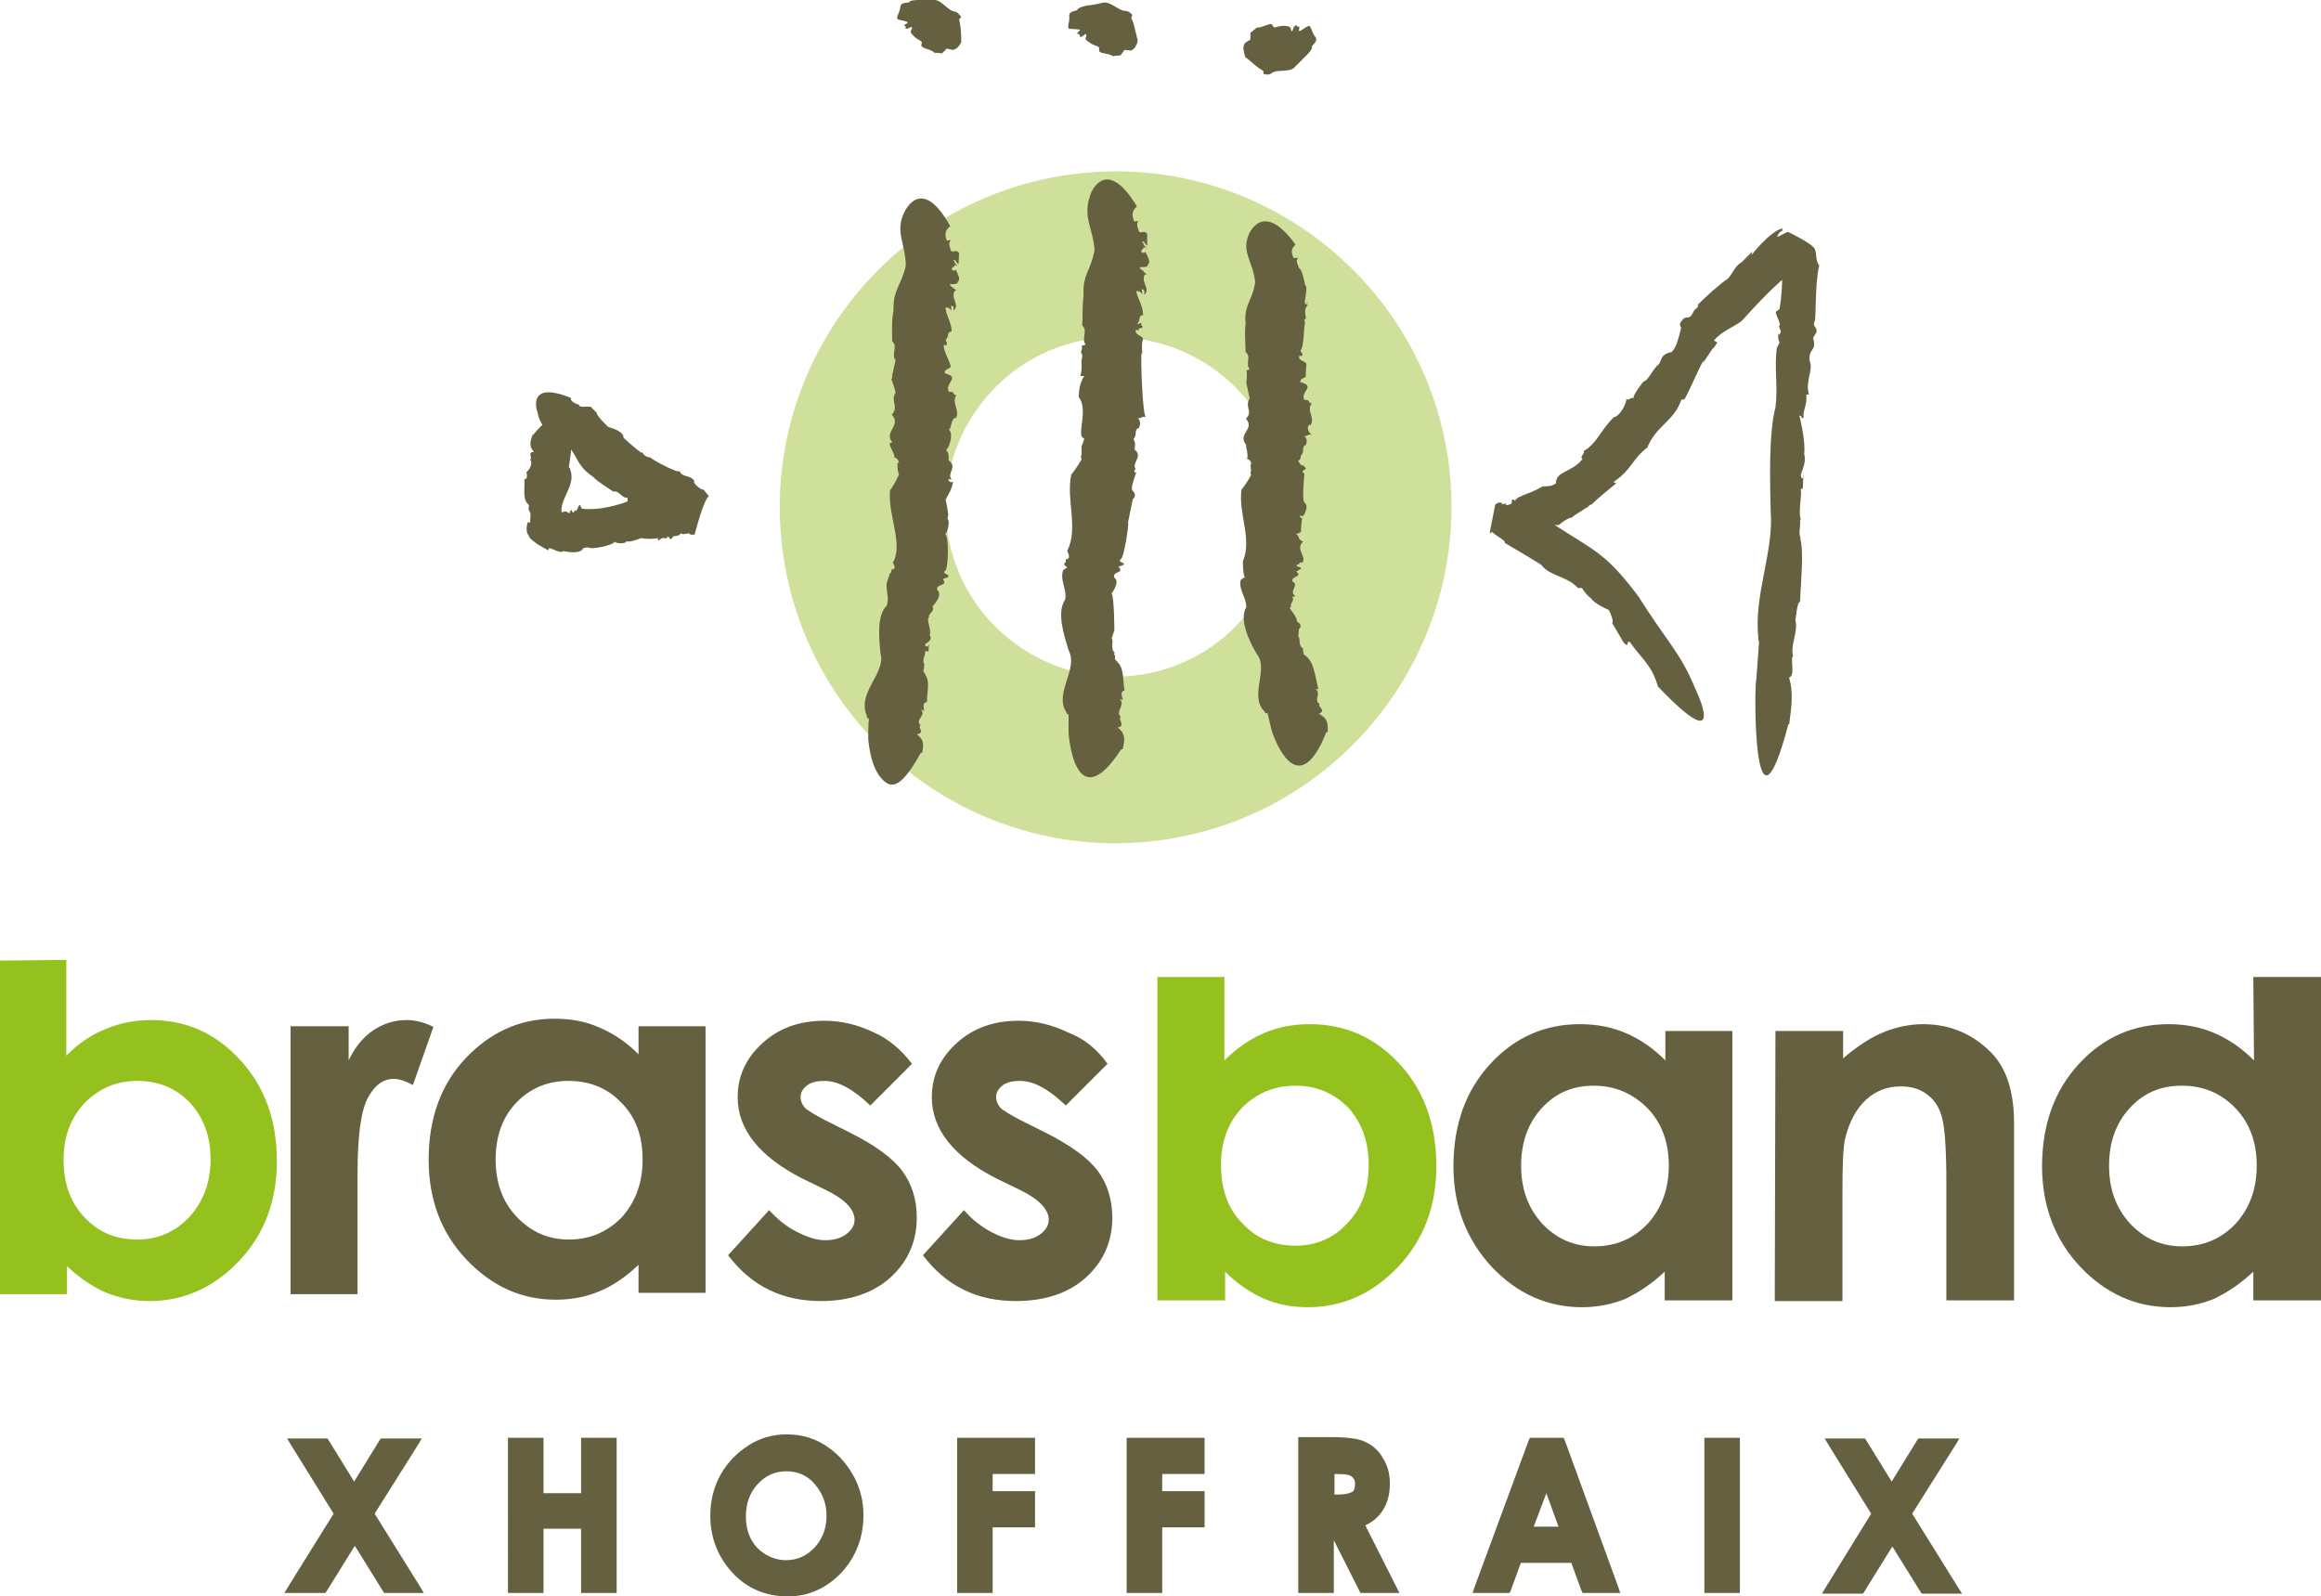 <svg version="1.1" id="Calque_1" xmlns="http://www.w3.org/2000/svg" x="0" y="0" viewBox="0 0 339.5 233.5" xml:space="preserve"><style>.st1{fill:#656040}.st2{fill:#95c11f}</style><path d="M138.6 77.8c-2-13.5 7.4-26.2 20.9-28.2 13.5-2 26.2 7.4 28.2 20.9s-7.4 26.2-20.9 28.2c-13.5 2-26.2-7.4-28.2-20.9zm31.8 45c26.8-4 45.3-29 41.4-55.8-4-26.8-29-45.4-55.8-41.4-26.8 4-45.4 29-41.4 55.8 4 26.8 29 45.4 55.8 41.4z" fill="#cfe09a"/><path class="st1" d="M140 42.3l-.3.2c.1 0 .2 0 .3-.2zm-4.5 55.1zm-5-47.6l-.1-.1z"/><path class="st1" d="M132.5 38.8c-.6 2.9-1.9 3.5-1.8 6.6-.3 1.4-.2 3-.2 4.5.9.8-.2 1.9.5 2.8l-.5 2.2v.5l-.2-.1c.4.8.7 2.1.7 2.1-.8 1.4.5 2-.5 3.2h-.1c1.6 1.7-1.3 2.5.2 4.2-.2-.2-.3.1-.5 0 .1.8 1.1 2.1.6 2.1.5 0 .8.5.8.9l-.2-.2s-.1 1.2.2 1.8c0 0-.6 1.4-1.3 2.3-.4 3.5 2 7.9.4 10.6 0 0 .7 1-.2 1 0 0 0 .6-.2.5l-.3.9c-.6 1.2.3 2.5-.2 3.9-1.5 1.4-1.1 4.9-.9 7 .8 2.9-3.5 5.7-2 9.1-.1.1.1.4.3.4-.1.9-.1 2-.1 2.9 0 0 .2 3.8 1.8 5.7 1.7 2.1 3.2 1.2 5.9-3.6h.2c.2-1.2.3-1.9-.8-2.7 1.3-.2.1-1 .5-1.3h.1c-1-.8.9-1.5 0-2.3.1 0 .4.1.5.2-.1-.5-.3-1.3.4-1.3-.1-1.3.6-3.1-.4-4.2l.2.1c-.7-.6 0-.7-.3-1.3h.2c-.6-.7.2-1.6 0-2.1l.5.1.1-1.1-.2.4c-1.3-.4 1-.6.3-1.7.3-.7-.6-2.5-.1-2.6-.2-.6.9-.8.5-1.6 0 0 1.6-1.6.7-2.4-.3-1 1.7-.5.8-1.6l.8-.3c.2-.5-.9-.4-.5-.9.5.1.7-5.2 0-5.4.4 0 .8-2 .4-2.2l.1-.7s-.2-1.5-.4-2.1c.4-.7 1-1.7 1.1-2.6-.6.1-.6-.2-.7-.4h.5c-.8-.9 1-1.8-.5-2.8.1.4.1-.6 0-1l-.3-.5c.6-.5 1.1-2.7.3-3 .5.2.3-1.4 1-1.7l.1.1c.7-1.2-.7-2.3.1-3.4-.6 0-.2-.6-1.1-.5-.7-1.3 1.8-2.1-.6-2.7-.1-.6.6-.6.8-.9l.1.1c-.1-1-1.3-2.7-1-3.4.4.3.4 0 .4-.3l-.2-.4c.6-.4.1-1.2.9-1.2 0-1.3-.8-2.3-.9-3.5.4-.1.8.2.9.5l-.1-.8c.6.1.3.5.4.7 1-.8-.7-2 .3-3l-.4-.3h.1c-.2 0-.5-.3-.6-.5.5-.1 1.2.1 1.2-.4.5-.4-.1-1.2-.3-1.8-.1.3-.4.2-.6 0 0-.3.5-.4.4-.6l.7.1c-.7 0-.6-.8-.9-.9.5-.1.4.5.8.6.1-1.1 0-.5.1-1.6-.5-.6-.7 0-1.2-.3-.1-.5-.5-1.1 0-1.6l-.6.1c-.4-1-.2-1.6.5-2.1-4.2-7.6-6.6-2.2-6.6-2.3-1.6 3 0 4.6.1 8zm35.2 1.2l-.3.2c.2 0 .3 0 .3-.2zm-4.5 55.7zm-4.9-48h-.1z"/><path class="st1" d="M160.1 36.6c-.5 2.9-1.8 3.6-1.6 6.6-.2 1.4-.1 3-.2 4.4.9.8-.2 1.9.5 2.8l-.6.2c.2.3-.1.9-.1.9.4.5.1 1.1.1 1.1v.4s.1 1.4-.2 2h.6c-.9 1.3-.8 3.1-.8 3.1 1.5 1.8-.5 5.9.8 6-.1.5-.4 1.2-.4 1.2v1.3s-.2-.1 0 .6c0 0-.8 1.4-1.5 2.2-.8 3.7 1.1 7.8-.6 11.2 0 0 .7 1.2-.2 1.2 0 0 0 .8-.2.5-.1.4.1.4.4.7l-.6.4c-.5 1.5.6 2.8.3 4.3-1.3 1.9-.1 5.4.5 7.4 1.5 2.8-2.2 6.3-.3 9.1-.1.1.2.3.3.3v2.7c0 .1.9 12.8 7.7 2.4h.2c.4-1.5.4-2.3-.7-3.2 1.2-.2 0-1.2.4-1.5h.1c-1-.8.7-1.8-.2-2.6.1 0 .5 0 .5.2-.2-.6-.5-1.4.2-1.5-.3-1.4 0-3.4-1.2-4.3l.2.1c-.8-.5-.1-.7-.6-1.2l.2-.1c-.8-.6-.1-1.7-.5-2.1l.4-1.2s0-4.7-.4-5.4c0 0 1.3-1.7.4-2.3-.4-1 1.6-.6.6-1.6l.8-.3c.1-.4-.9-.3-.5-.8.5 0 1.3-5.4 1.1-5.4l.7-3.4s.7-.5 0-1.2c-.4-.3.2-1.8.5-2.7-.6 0-.1-.5-.1-.5-.6-1 1.2-1.8-.2-2.9 0 .4.2-.6.1-1l-.2-.5c.6-.5 0-1.4.8-1.6 0 0 .5-1.1-.3-1.5.5.3.7-.3 1.3-.1-.5-.4-.8-9.1-.6-9.4l.1.1c-.1-1.1-.1-1.4.1-2.2-.2-.4-1.4-.6-1-1.3.4.3.4 0 .4-.3 0 .2.2.2.6-.1-.1-.1-.2-.1-.3-.2h.1c-.1-.5-.3-.4-.4-.2h-.3c.6-.4.1-1.3.9-1.3 0-1.4-.8-2.4-1-3.5.4-.1.8.2.9.5l-.1-.8c.6.1.3.5.4.8 1-.9-.8-2 .2-3.1l-.4-.3.1-.1c-.2 0-.6-.3-.6-.5.5-.1 1.2.1 1.2-.4.5-.4-.1-1.3-.4-1.9-.1.3-.4.2-.6 0 0-.3.5-.4.3-.6h.7c-.7 0-.6-.8-.9-.9.5-.1.4.5.8.6v-1.7c-.5-.6-.7 0-1.2-.3-.1-.5-.5-1.1-.1-1.6l-.6.1c-.4-1-.3-1.6.4-2.2-4.5-7.5-6.7-2-6.7-2-1.4 3.5.3 5.1.5 8.4zm31.2 7.6l-.3.2c.2 0 .3 0 .3-.2zm-.8 50.7zm-8.4-43.4v-.1z"/><path class="st1" d="M183.6 41.3c-.4 2.7-1.7 3.3-1.4 6.1-.2 1.3 0 2.8 0 4.1.9.7-.1 1.7.6 2.5l-.5.2c.2.3 0 1.8 0 1.8l.5 2.3c-.8 1.2.5 1.8-.5 2.9h-.1c1.5 1.6-1.3 2.2.1 3.9-.2-.2.5 2 0 2 .5 0 .7.5.8.9l-.2-.2.1 1.2s-.2-.1 0 .5c0 0-.7 1.3-1.4 2.1-.5 3.5 1.6 7.2.2 10.5 0 0 0 2.1.3 2.3l-.6.4c-.4 1.4.8 2.5.8 4-1.1 1.9.5 5.1 1.5 6.8 1.9 2.3-1.2 6.2 1.2 8.5-.1.1.2.3.4.2l.6 2.5c0 .1 3.6 11.4 8 .3h.2c.1-1.4-.1-2.1-1.3-2.7 1.2-.5-.2-1 .1-1.4h.1c-1.1-.5.3-1.7-.7-2.2.1 0 .5-.1.5.1-.3-.5-.6-4.3-1.9-4.9h.2c-.9-.3-.3-.6-.7-1l.2-.1c-.9-.4-.4-1.5-.8-1.8l.1-1.1s.7-.5-.3-1.1c.1-.7-1.3-2-1-2.1h.2c-.4-.5.6-.9.1-1.5l.5-.1c-1.1-.7.6-1.6-.4-2.1-.5-.8 1.6-.7.5-1.5l.7-.4c.1-.4-.9-.2-.6-.6.5 0 .3-.5.8-.3.7-.9-1.1-1.9.1-3.1-.9-.3-.4-.9-1.1-1.1.4 0 1-.4.8-.4 0 0 0-1.2.2-1.9-.2.2-.4-.4-.4-.4l.5.1s1-1.4.2-2c-.4-.3 0-4.2 0-4.2-1-.8 1.1-.3-.3-1.3.1.4-.7-.5-.6-.7.3.2.4-.7.4-.7.6-.5 0-1.3.7-1.5 0 0 .5-1-.4-1.4.5.3.7-.3 1.3-.1-.5-.3-.9-1.2-.3-1.5l.1.1c.7-1.2-.7-2.2.2-3.2-.6 0-.2-.6-1.1-.5-.7-1.2 1.8-2-.6-2.6-.1-.5.6-.6.8-.8 0 0 0-1.1.1-1.9-.2-.4-1.4-.5-1-1.2.4.2.4 0 .4-.3.1.2-.3-.4-.3-.4.6-.4.5-4.2.7-3.9l-.1-.7c.6 0-.4-1.2.5-2.1l-.5-.2.1-.1c-.2 0 .4-2 .1-2.5-.1.3-.4-2.3-1-2.6-.1-.5-.6-1-.1-1.5 0 0-.6.1-.7 0-.4-.9-.3-1.4.3-1.9-4.8-6.7-6.8-1.5-6.8-1.6-1.2 2.7.6 4 .9 7.1zM88.9 62.6v.3c.1-.1.1-.2 0-.3zM77.1 74.8zm12.6-2.9h-.1z"/><path class="st1" d="M83.1 65.1c1.5 2 1.4 3.1 3.6 4.6.9.9 2 1.5 3 2.2.9-.2 1.2 1 2.1.9v.5c.3 0-3.7 1.5-6.7 1.1l-.2-.4c-.2-.7-.5 1.2-.8.6l-.2.4c-.1-.1-.4-.2-.2-.4-.3 0-.3.2-.4.5l-.5-.3c-1.3.1-2.1 1.2-3.4 1.7-.5 0-1 .1-1.5.3-1.1-.6 9.8 5.3 5.2 2.8v-.7l-.1-.7c-.1-1-.5-2-.7-2.7-.9-2.2 2.1-4.4 1.1-6.8.1-.1-.1-.3-.2-.3l.3-2.1c.1-.1.6-10.2-5.5-2.7h-.1c-.4 1.1-.5 1.7.2 2.5-1 0-.2.9-.5 1.1h-.1c.7.7-.5 2-.5 1.8.1.5.2 1.1-.3 1.1.1 1.2-.3 2.8.5 3.6l-.1-.1c.6.5 0 .6.3 1h-.1c.6.5.1 1.4.3 1.8h-.4s-.5 1.3.2 2c-.1.3 1.1 1.1 1.1 1.1l.1.1c.7.4-1.6-.9 1.6.9l.1-.3c.1-.2 1.8.9 2.1.4 0 0 2.5.6 2.9-.4 0 0 .4-.2.9-.1.1.3 3.6-.3 3.7-.9.1.3 1.6.4 1.7 0h.6s1.2-.3 1.6-.5c.6.2 2.2.1 2.4 0l.1.4c.7-.7 1.1-.3 1.1-.3.6-.9.5.8 1.1-.4-.3.1.5 0 .8-.1l.3-.3c.5.4 1.1-.3 1.4.2h.6c1.5-5.7 2.1-5.6 2.1-5.6l-.8-1h-.2c-.1 0-1.2-.7-1.2-1.2h.1c-.6-1-1.8-.5-2.2-1.5-.2.4-3.9-1.6-4.3-2-.4 0-1-.3-1.1-.7h-.2c-.3-.1-2.8-2.3-2.6-2.2 0-1-2.1-1.5-2.1-1.5-.1.1-2-1.9-1.8-2.1l-.9-.9c-.6-.1-1.7.2-1.7-.3 0 0-1.3-.3-1.2-1-6.4-2.6-5 1.8-4.9 2 .5 2.9 2.4 3.1 4.5 4.9zm180.3 11.2v.1c.1-.1 0-.1 0-.1zm-42.1 3l-.1.1z"/><path class="st1" d="M239.7 87.3c-4.7-6.3-6.4-6.7-11.8-10.2-1.3-.8-2.6-1.6-4-2.5l-2-1.2-.5-.3-.2-.1c-.6 3 .2 6.2.2 6.2 1.4-.9 4.3-1.1 5.8-2.4h.8c.5-.4 1.1-.9 1.8-1.1v.1c.7-.7 1.8-1.1 2.1-1.5v.1l.9-.7-.1.2c1.2-1.2 2.5-2.2 3.7-3.2l-.4-.2c2.7-1.8 2.7-3.3 4.9-5v.1c1.3-3.4 4-3.9 5.1-7.3-.1.4.3 0 .4.1.8-1.4 2.3-5 2.8-5.7l-.1.4 1.4-2.1s0 .2.7-.9l-.5-.3c1.2-1.4 2.6-1.8 4-2.8 2.5-2.7 4.9-5.4 7.9-7.6l1.1-.8.3-.2.1-.1h.1c-1.6-.9 3.6 2-3.6-2v.7l.1 2.8c0 1.9-.1 3.7-.4 5.4l-.4.3c-.6.1.9 2 .3 2.2l.3.8c-.1.2-.2.7-.4.3 0 .8 0 .8.2 1.3l-.4.8c-.4 3 .2 5.5-.2 8.7-1 3.7-.8 10.9-.7 15.1.5 5.9-2.5 12.4-1.8 18.5-.1.2.1.7.1.7l-.4 5.5c-.3 0-.6 26.6 4.7 6.5l.1.1c.4-2.9.6-4.8 0-6.9.9-.3.2-2.4.5-3.1l.1.1c-.5-1.8.8-3.7.3-5.5.1.1.2-2.5.7-2.6.1-3 .6-7.3 0-9.3l.1.1c-.4-1.1 0-1.4-.1-2.7l.1-.1c-.4-1.2.2-3.5 0-4.5h.3l.1-2.4-.1.9c-.9-.4.7-1.8.2-3.6.2-1.6-.4-4.4-.7-5.6.5 0 .2.6.6.3-.1-1.2.6-1.9.4-3.4h.4c-.6-2 .7-3.6.1-4.9-.2-2 1.1-1.3.5-3.4l.5-.8c.1-.9-.6-.7-.3-1.6.3.1 0-5.2.7-8.2-.6-.6-.3-2.1-.8-2.6 0 0-.5-.7-3.8-2.3l-.2.1-.8.4c-.5.3-.8.4-.2-.4.1-.1.3-.3.4-.2v-.4c-1.9.5-4.5 3.9-4.5 3.9l.1-.5-1.5 1.5c-1 .6-1.2 1.4-2 2.4-1.3.9-3.1 2.5-4.5 3.9.4.1-.5.8-.5.8-.9 2-1.1.1-2.1 2l-.1-.3.3.9c-.5 1.9-.7 2.8-1.4 3.5 0 0-1 .1-1.4.8l-.4.9c-1 .8-1.6 2.5-2.3 2.6 0 0-1.6 1.9-1.5 2.6 0-.6-.9.4-1-.1 0 .8-.9 2.4-1.7 2.7v-.1c-2 1.8-2.5 3.9-4.6 5.1.4.2-.7.9-.1 1.1-1.5 2-4 1.8-3.9 3.6-.9.6-1.3.3-1.9.5l.2-.2c-1.7 1-2.4 1.1-3.7 1.7-.7.3-.6 1.1-2 1.2.4-.4-.2-.2-.7-.1.3-.1.4-.3-.3-.3l-.5.3c.2-.9-.8 4.1-.8 4.1l.2.1c.1 0 .1-.1 0-.2v-.1l.5.4.7.5c.5.3.9.6.8.8 2.4 1.4 5.9 3.5 5.4 3.3 1.3 1.6 3.8 1.6 5.3 3.3h.6s.5.9 1.3 1.5c.4.7 2.3 1.6 2.6 1.7.3.4.8 1.9.5 1.9 1.1 1.9.6 1 1.7 2.9.9.9.3-.4.9-.1.6.9 1.9 2.4 1.9 2.4 1.3 1.6 1.8 2.7 2.2 4.1 10.6 11.1 5.5.3 5.5.4-2.2-5.4-4.3-7.1-8.3-13.5z"/><path class="st2" d="M9.7 140.4v14c1.8-1.8 3.7-3.1 5.8-3.9 2.1-.9 4.3-1.3 6.6-1.3 5.1 0 9.4 1.9 13 5.8 3.6 3.9 5.4 8.8 5.4 14.8 0 5.8-1.8 10.7-5.5 14.6-3.7 3.9-8.1 5.9-13.1 5.9-2.2 0-4.3-.4-6.3-1.2-1.9-.8-3.9-2.1-5.8-3.9v4.1H0v-48.8l9.7-.1zm10.4 17.7c-3.1 0-5.6 1.1-7.7 3.2-2 2.1-3.1 4.9-3.1 8.3 0 3.5 1 6.3 3.1 8.5s4.6 3.2 7.7 3.2c3 0 5.5-1.1 7.6-3.3 2-2.2 3.1-5 3.1-8.4 0-3.4-1-6.1-3-8.3-2.1-2.2-4.7-3.2-7.7-3.2z"/><path class="st1" d="M42.5 150.1H51v5c.9-1.9 2.1-3.4 3.6-4.4 1.5-1 3.1-1.5 4.9-1.5 1.2 0 2.5.3 3.9 1l-3 8.5c-1.1-.6-2.1-.9-2.8-.9-1.5 0-2.8.9-3.8 2.8s-1.5 5.5-1.5 11v17.7h-9.8v-39.2zm50.9 0h9.8v39h-9.8V185c-1.9 1.8-3.8 3.1-5.8 3.9-1.9.8-4 1.2-6.3 1.2-5.1 0-9.4-2-13.1-5.9-3.7-3.9-5.5-8.8-5.5-14.6 0-6 1.8-11 5.4-14.8s7.9-5.8 13-5.8c2.4 0 4.6.4 6.6 1.3 2.1.9 4 2.2 5.7 3.9v-4.1zm-10.3 8c-3 0-5.6 1.1-7.6 3.2s-3 4.9-3 8.3c0 3.4 1 6.2 3.1 8.4s4.6 3.3 7.6 3.3c3.1 0 5.6-1.1 7.7-3.2 2-2.2 3.1-5 3.1-8.5 0-3.4-1-6.2-3.1-8.3-2.1-2.2-4.7-3.2-7.8-3.2zm50.3-2.5l-6.1 6.1c-2.5-2.4-4.7-3.6-6.7-3.6-1.1 0-2 .2-2.6.7-.6.5-.9 1-.9 1.7 0 .5.2 1 .6 1.5.4.4 1.4 1 2.9 1.8l3.6 1.8c3.8 1.9 6.4 3.8 7.8 5.7s2.1 4.2 2.1 6.8c0 3.5-1.3 6.4-3.8 8.7-2.5 2.3-6 3.5-10.2 3.5-5.7 0-10.2-2.2-13.6-6.7l6-6.6c1.2 1.3 2.5 2.4 4.1 3.2 1.6.8 2.9 1.2 4.1 1.2 1.3 0 2.3-.3 3.1-.9.8-.6 1.2-1.3 1.2-2.1 0-1.5-1.4-3-4.3-4.4l-3.3-1.6c-6.3-3.2-9.5-7.2-9.5-11.9 0-3.1 1.2-5.7 3.6-7.9 2.4-2.2 5.4-3.3 9.1-3.3 2.5 0 4.9.6 7.2 1.7 2.1.9 4 2.5 5.6 4.6zm28.6 0l-6.1 6.1c-2.5-2.4-4.7-3.6-6.7-3.6-1.1 0-2 .2-2.6.7-.6.5-.9 1-.9 1.7 0 .5.2 1 .6 1.5.4.4 1.4 1 2.9 1.8l3.6 1.8c3.8 1.9 6.4 3.8 7.8 5.7 1.4 1.9 2.1 4.2 2.1 6.8 0 3.5-1.3 6.4-3.8 8.7-2.5 2.3-6 3.5-10.3 3.5-5.7 0-10.2-2.2-13.6-6.7l6-6.6c1.1 1.3 2.5 2.4 4 3.2 1.5.8 2.9 1.2 4.1 1.2 1.3 0 2.3-.3 3.1-.9s1.2-1.3 1.2-2.1c0-1.5-1.4-3-4.3-4.4l-3.3-1.6c-6.3-3.2-9.5-7.2-9.5-11.9 0-3.1 1.2-5.7 3.6-7.9s5.4-3.3 9.1-3.3c2.5 0 4.9.6 7.2 1.7 2.4.9 4.3 2.5 5.8 4.6z"/><path class="st2" d="M179.1 142.9v12.2c1.8-1.8 3.7-3.1 5.8-4 2.1-.9 4.3-1.3 6.7-1.3 5.1 0 9.5 1.9 13.1 5.8 3.6 3.9 5.4 8.9 5.4 15 0 5.9-1.9 10.8-5.6 14.7s-8.1 5.9-13.2 5.9c-2.3 0-4.4-.4-6.3-1.2s-3.9-2.1-5.8-4v4.2h-9.9v-47.3h9.8zm10.4 15.9c-3.1 0-5.7 1.1-7.8 3.2-2 2.1-3.1 4.9-3.1 8.4s1 6.4 3.1 8.5c2 2.2 4.6 3.3 7.8 3.3 3 0 5.6-1.1 7.6-3.3 2.1-2.2 3.1-5 3.1-8.5 0-3.4-1-6.2-3-8.4-2.1-2.1-4.6-3.2-7.7-3.2z"/><path class="st1" d="M243.5 150.8h9.9v39.4h-9.9V186c-1.9 1.8-3.9 3.1-5.8 4-2 .8-4.1 1.2-6.3 1.2-5.1 0-9.5-2-13.2-5.9-3.7-4-5.6-8.9-5.6-14.7 0-6.1 1.8-11.1 5.4-15 3.6-3.9 8-5.8 13.1-5.8 2.4 0 4.6.4 6.7 1.3 2.1.9 4 2.2 5.8 4v-4.3zm-10.4 8c-3.1 0-5.6 1.1-7.6 3.3-2 2.2-3 5-3 8.4 0 3.4 1 6.2 3.1 8.5 2.1 2.2 4.6 3.3 7.6 3.3 3.1 0 5.7-1.1 7.8-3.3 2-2.2 3.1-5 3.1-8.5 0-3.4-1-6.2-3.1-8.4-2.2-2.2-4.8-3.3-7.9-3.3zm26.6-8h9.9v4c2.2-1.9 4.3-3.2 6.1-3.9s3.7-1.1 5.6-1.1c3.9 0 7.2 1.4 9.9 4.1 2.3 2.3 3.4 5.8 3.4 10.3v26h-9.9V173c0-4.7-.2-7.8-.6-9.4s-1.1-2.7-2.2-3.5c-1-.8-2.3-1.2-3.9-1.2-2 0-3.7.7-5.1 2-1.4 1.3-2.4 3.2-3 5.6-.3 1.2-.4 3.9-.4 8v15.8h-9.9l.1-39.5zm69.9-7.9h9.9v47.3h-9.9V186c-1.9 1.8-3.9 3.1-5.8 4-2 .8-4.1 1.2-6.3 1.2-5.1 0-9.5-2-13.2-5.9s-5.6-8.9-5.6-14.7c0-6.1 1.8-11.1 5.4-15 3.6-3.9 8-5.8 13.1-5.8 2.4 0 4.6.4 6.7 1.3 2.1.9 4 2.2 5.8 4l-.1-12.2zm-10.5 15.9c-3.1 0-5.6 1.1-7.6 3.3-2 2.2-3 5-3 8.4 0 3.4 1 6.2 3.1 8.5 2.1 2.2 4.6 3.3 7.6 3.3 3.1 0 5.7-1.1 7.8-3.3 2-2.2 3.1-5 3.1-8.5 0-3.4-1-6.2-3.1-8.4s-4.7-3.3-7.9-3.3zM123 213.3c-2.2-2.3-4.8-3.5-7.9-3.5-2 0-3.9.5-5.6 1.6-1.7 1.1-3.1 2.5-4.1 4.3s-1.5 3.8-1.5 6c0 3.2 1.1 6 3.2 8.3 2.1 2.3 4.9 3.5 8.1 3.5 3.1 0 5.7-1.2 7.9-3.5 2.1-2.3 3.2-5.1 3.2-8.4 0-3.2-1.2-6-3.3-8.3zm-8 1.9c1.7 0 3.1.6 4.2 1.9s1.7 2.8 1.7 4.6c0 1.8-.6 3.4-1.7 4.6s-2.5 1.9-4.2 1.9c-1.4 0-2.7-.5-3.8-1.4-1.4-1.2-2.1-2.9-2.1-5 0-1.9.6-3.5 1.7-4.7 1.2-1.3 2.6-1.9 4.2-1.9zm-60.2 6.2l6.3-10 .6-1h-6l-.2.3-3.7 6-3.7-6-.2-.3H42l.6 1 6.2 10-6.6 10.6-.6 1h6l.2-.3 4.1-6.6 4.1 6.6.2.3H62l-.6-1-6.6-10.6zm30.2-3h-5.5v-8.1h-5.2V233h5.2v-9.4H85v9.4h5.2v-22.7H85v8.1zm55 14.6h5.2v-9.6h6.2v-5.3h-6.2v-2.5h6.2v-5.3H140V233zm36.2-17.4v-5.3h-11.4V233h5.2v-9.6h6.2v-5.3H170v-2.5h6.2zm14.4-4.6h4.1c2.2 0 3.8.2 4.8.6s1.7 1.1 2.3 2.1c.6 1 .9 2.1.9 3.5s-.3 2.6-1 3.5c-.6.9-1.6 1.7-2.9 2.1l4.8 9.5h-4.2l-4.6-9.1h-.4v9.1h-3.8V211zm3.8 8.3h1.2c1.2 0 2.1-.2 2.5-.5.5-.3.7-.9.7-1.7 0-.5-.1-.9-.3-1.2-.2-.3-.5-.6-.9-.7s-1.1-.2-2.1-.2h-1.1v4.3z"/><path class="st1" d="M190.6 211.6h4.1c2.1 0 3.6.2 4.5.6.8.4 1.5 1 2 1.8.5.9.8 1.9.8 3.1 0 1.3-.3 2.3-.9 3.1-.6.8-1.4 1.5-2.6 1.9l-.7.3.3.7 4.8 9.5.6-1h-4.2l.6.4-4.6-9.1-.2-.4h-1.5v9.8l.7-.7h-3.8l.7.7V211l-.6.6zm0 21.4h4.5v-9.8l-.7.7h.4l-.6-.4 4.6 9.1.2.4h5.7l-.5-1-4.8-9.5-.4.9c1.4-.5 2.5-1.3 3.2-2.4.7-1 1.1-2.4 1.1-3.9s-.3-2.7-1-3.8c-.6-1.1-1.5-1.9-2.6-2.4-1-.5-2.7-.7-5-.7h-4.8V233h.7z"/><path class="st1" d="M194.4 220h1.2c1.4 0 2.3-.2 2.9-.6.6-.5 1-1.2 1-2.2 0-.6-.1-1.1-.5-1.6-.3-.5-.7-.8-1.2-1-.5-.2-1.2-.3-2.4-.3h-1.8v5.8l.8-.1zm0-4.4h1.1c1.2 0 1.7.1 1.9.2.3.1.5.3.6.5.2.2.2.5.2.8 0 .8-.3 1.1-.4 1.1-.2.1-.7.4-2.1.4h-1.2l.7.7v-4.4l-.8.7zm29.8-4.6h3.9l7.8 21.4h-4l-1.6-4.4H222l-1.6 4.4h-4l7.8-21.4zm1.9 5.7l-2.8 7.3h5.5l-2.7-7.3z"/><path class="st1" d="M224.2 211.6h3.9l-.6-.4 7.8 21.4.6-.9h-4l.6.4-1.6-4.4-.2-.4h-9.2l-.2.4-1.6 4.4.6-.4h-4l.6.9 7.9-21.4-.6.4zm-7.9 21.4h4.5l.2-.4 1.6-4.4-.6.4h8.3l-.6-.4 1.6 4.4.2.4h5.5l-.3-.9-7.8-21.4-.2-.4h-4.9l-.2.4-7.9 21.4-.3.9h.9z"/><path class="st1" d="M225.5 216.4l-2.8 7.3-.3.9h7.5l-.3-.9-2.7-7.4-.6-1.7-.8 1.8zm3.4 6.9h-5.5l.6.9 2.8-7.4h-1.2l2.7 7.4.6-.9zm20.4 9.7h5.2v-22.7h-5.2V233zm37-1l-6.6-10.6 6.3-10 .6-1h-6l-.2.3-3.7 6-3.7-6-.2-.3h-5.9l.6 1 6.2 10-6.6 10.7-.6 1h6l.2-.3 4.1-6.6 4.1 6.6.2.3h5.9l-.7-1.1zM136.6 7.7l1.2.1.7-.7s.7.2.9.2c.1 0 .6-.2.8-.5s.4-.5.4-.7v-.5c0-.3 0-.7-.1-1.6-.1-.9-.3-1.2-.1-1.3s.3-.2-.2-.7c-.5-.5-.6-.1-1.4-.7-.8-.6-1.4-1.3-2.1-1.3h-2.2c-.2 0-1.4 0-1.5.3-.1.2-1.2-.1-1.3.7-.1.9-.7 1.6-.4 1.8.3.2 1.8.3 1.4.6-.4.2-.6.4-.5.4s0-.2.2 0-.1.4.2.4c.4 0 .8-.5.8-.1s-.5.4.1 1c.6.7 1 .7 1.3 1 .2.4-.5.6.6 1 1.3.4 1.2.6 1.2.6zm26.1.5l1.2-.1.6-.8s.8.1.9.1c.1 0 .6-.3.7-.6s.3-.5.3-.8c0-.3 0-.3-.1-.5 0-.3-.2-.7-.4-1.7-.2-.9-.5-1.1-.4-1.3s.3-.3-.3-.7-.6 0-1.5-.5-1.7-1.1-2.4-.9c-.7.2-2 .4-2.2.4-.2 0-1.4.3-1.5.6-.1.3-1.3.1-1.2 1s-.4 1.6 0 1.8c.4.1 1.9 0 1.5.3-.3.3-.5.5-.4.5s0-.2.3 0 0 .4.3.4.8-.7.8-.3c.1.4-.5.5.3 1 .7.6 1.2.5 1.5.8.3.3-.4.7.8.9s1.2.4 1.2.4zM183.9 4l-1 .8v1s-.7.4-.8.5c-.1.1-.3.6-.2 1 .1.3.1.6.2.9.1.3.1.2.4.4.2.2.6.5 1.3 1.1.7.6 1.1.6 1 .8 0 .2-.1.4.6.4s.5-.4 1.5-.5 2 0 2.5-.6l1.6-1.6c.2-.2 1-1 .9-1.3-.1-.3 1-.8.5-1.5-.6-.7-.6-1.7-1-1.6-.4.1-1.5 1.1-1.4.6s.1-.7.1-.6c-.1.1.1.2-.2.1-.3 0-.2-.4-.5-.1-.3.2-.3 1-.5.7s.1-.6-.8-.7-1.3.2-1.7.2c-.4-.1 0-.8-1.2-.3-1.3.5-1.3.3-1.3.3z"/></svg>